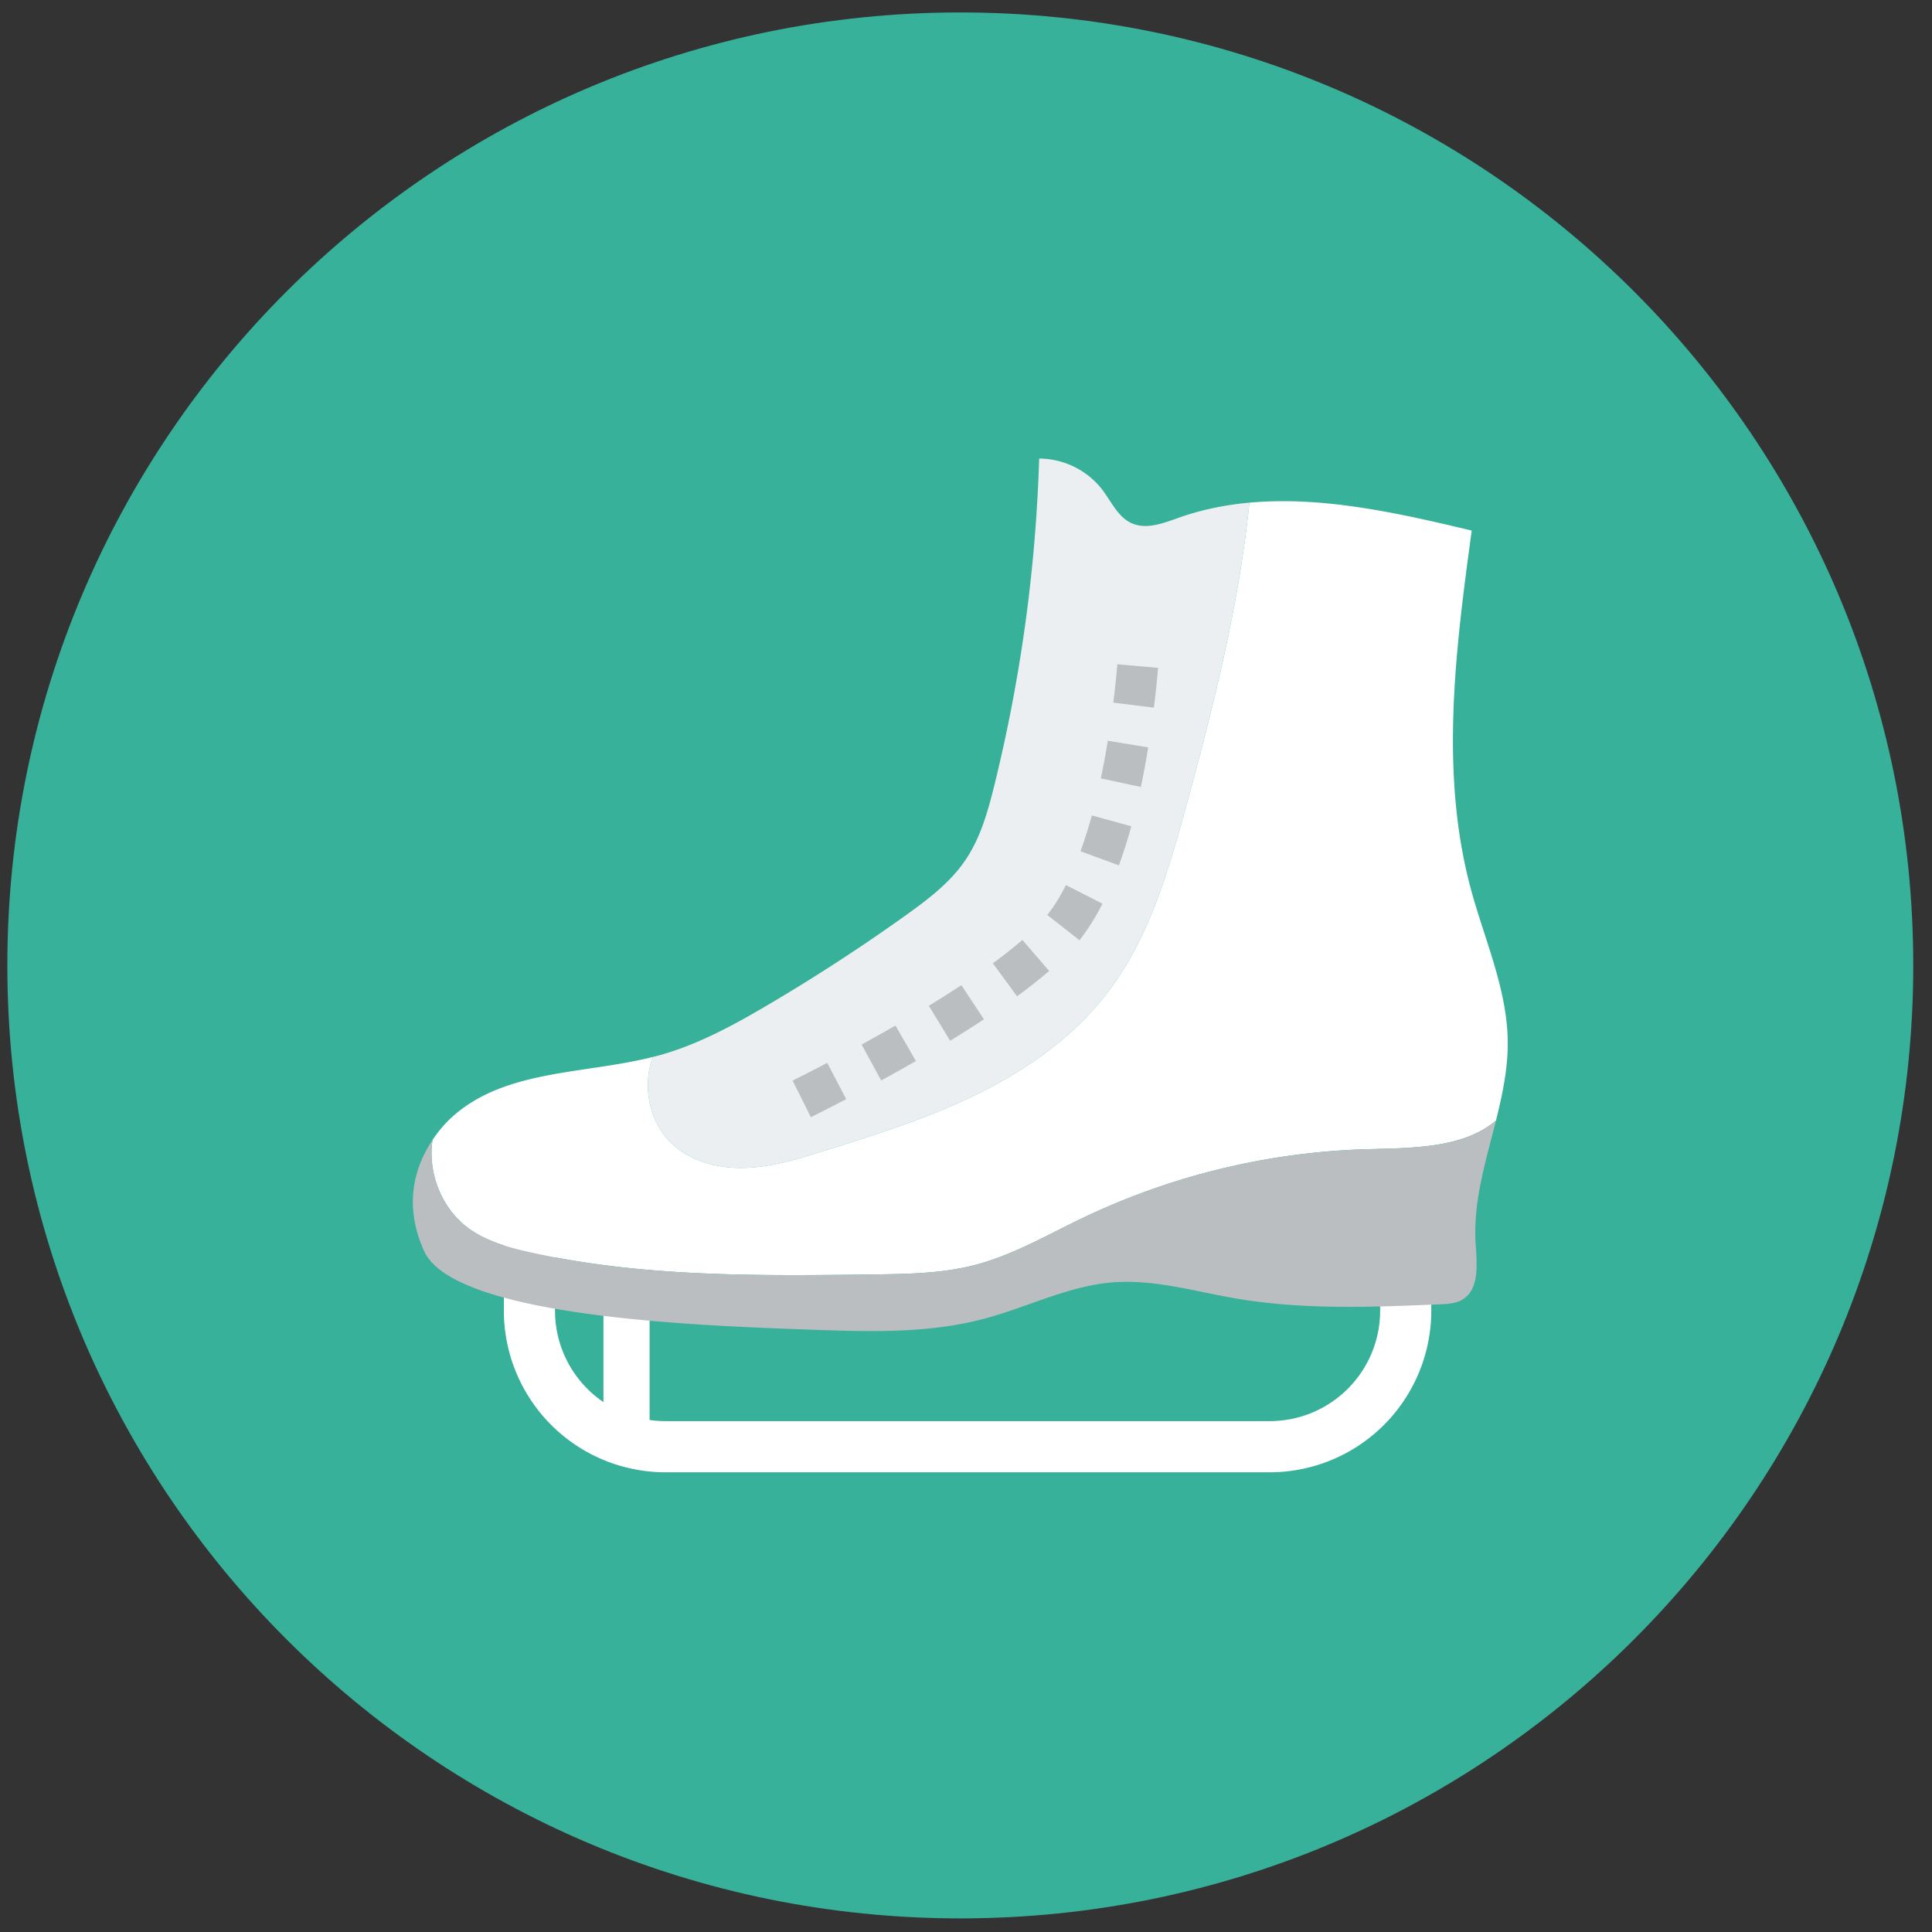 <svg xmlns="http://www.w3.org/2000/svg" width="70" height="70" viewBox="0 0 70 70"><rect x="0" y="0" width="70" height="70" fill="#333333" stroke="none"/><g><g><path fill="#37b199" d="M.266 34.98c0 19.068 15.458 34.527 34.527 34.527 19.07 0 34.528-15.459 34.528-34.528S53.862.451 34.793.451.266 15.911.266 34.98z"/></g><g><path fill="#fff" d="M20.109 44.539v2.954a4 4 0 0 0 3.997 3.997h21.902a4.001 4.001 0 0 0 3.997-3.997V44.54h1.853v2.954a5.857 5.857 0 0 1-5.85 5.85H24.106a5.857 5.857 0 0 1-5.85-5.85V44.54z"/></g><g><path fill="#fff" d="M21.864 52.118h1.672v-5.55h-1.672z"/></g><g><path fill="#eceff1" d="M40.124 35.97c-1.213 1.584-2.888 2.767-4.677 3.652-1.79.884-3.702 1.487-5.607 2.082-.929.29-1.871.581-2.843.611-.972.031-1.995-.23-2.688-.913-.755-.742-1.011-1.922-.715-2.939.017-.057.041-.112.061-.168.1-.025.2-.05.299-.078 1.367-.389 2.628-1.076 3.852-1.797a67.304 67.304 0 0 0 5.016-3.26c.794-.569 1.59-1.17 2.142-1.975.561-.818.833-1.796 1.07-2.76a56.646 56.646 0 0 0 1.617-11.81 2.909 2.909 0 0 1 2.287 1.128c.33.435.567.99 1.065 1.214.542.243 1.163-.007 1.724-.205.83-.292 1.68-.461 2.542-.54-.385 3.743-1.31 7.418-2.306 11.05-.646 2.357-1.353 4.767-2.839 6.707z"/></g><g><path fill="#fff" d="M15.671 41.304c.224-.338.49-.648.8-.913 1.918-1.645 4.724-1.474 7.184-2.096-.02.056-.044.11-.06.168-.297 1.017-.04 2.197.714 2.94.693.681 1.716.943 2.688.912.972-.03 1.914-.321 2.843-.611 1.905-.595 3.817-1.198 5.607-2.082 1.789-.885 3.464-2.068 4.677-3.653 1.486-1.94 2.192-4.35 2.839-6.707.996-3.632 1.921-7.307 2.306-11.05 2.653-.243 5.42.381 8.054 1.012-.587 4.32-1.166 8.78-.03 12.99.495 1.835 1.315 3.622 1.335 5.524.01.966-.19 1.916-.426 2.861-1.174 1-3.017.995-4.626 1.037a25.62 25.62 0 0 0-10.384 2.51c-1.276.613-2.516 1.338-3.888 1.691-1.177.304-2.408.322-3.624.338-4.177.054-8.4.104-12.477-.805-.774-.172-1.559-.388-2.203-.85-.992-.713-1.51-2.014-1.329-3.216z"/></g><g><path fill="#babec1" d="M15.671 41.304c-.18 1.202.337 2.503 1.33 3.216.643.462 1.428.678 2.203.85 4.077.909 8.299.859 12.476.805 1.216-.016 2.447-.034 3.624-.338 1.372-.353 2.612-1.078 3.888-1.692a25.62 25.62 0 0 1 10.384-2.509c1.609-.042 3.452-.037 4.626-1.037-.371 1.484-.837 2.958-.736 4.473.048.735.143 1.657-.495 2.024-.236.136-.52.15-.792.162-2.474.103-4.97.206-7.411-.214-1.482-.254-2.96-.701-4.458-.58-1.603.128-3.077.895-4.631 1.311-2.054.55-4.216.476-6.34.4-3.887-.14-12.894-.435-13.977-2.854-.622-1.387-.528-2.756.309-4.017z"/></g><g><path fill="#babec1" d="M28.717 39.152c.381-.19.805-.406 1.256-.642l.686 1.314c-.459.24-.89.46-1.28.654zm2.5-1.306c.402-.22.813-.45 1.228-.688l.74 1.285c-.425.244-.846.48-1.257.704zm2.436-1.404c.416-.254.813-.506 1.18-.748l.817 1.237c-.381.252-.793.513-1.224.777zm2.32-1.54a17.65 17.65 0 0 0 1.07-.846l.97 1.123a18.98 18.98 0 0 1-1.163.919zm1.973-1.75c.236-.302.464-.666.676-1.083l1.321.672a8.13 8.13 0 0 1-.83 1.326zm1.202-2.309c.146-.4.285-.836.412-1.298l1.43.393c-.138.501-.29.977-.45 1.415zm.736-2.64c.092-.431.177-.89.255-1.364l1.463.24c-.08.496-.17.978-.267 1.434zm.453-2.745c.056-.453.106-.92.147-1.39l1.477.13a40.48 40.48 0 0 1-.153 1.442z"/></g></g></svg>